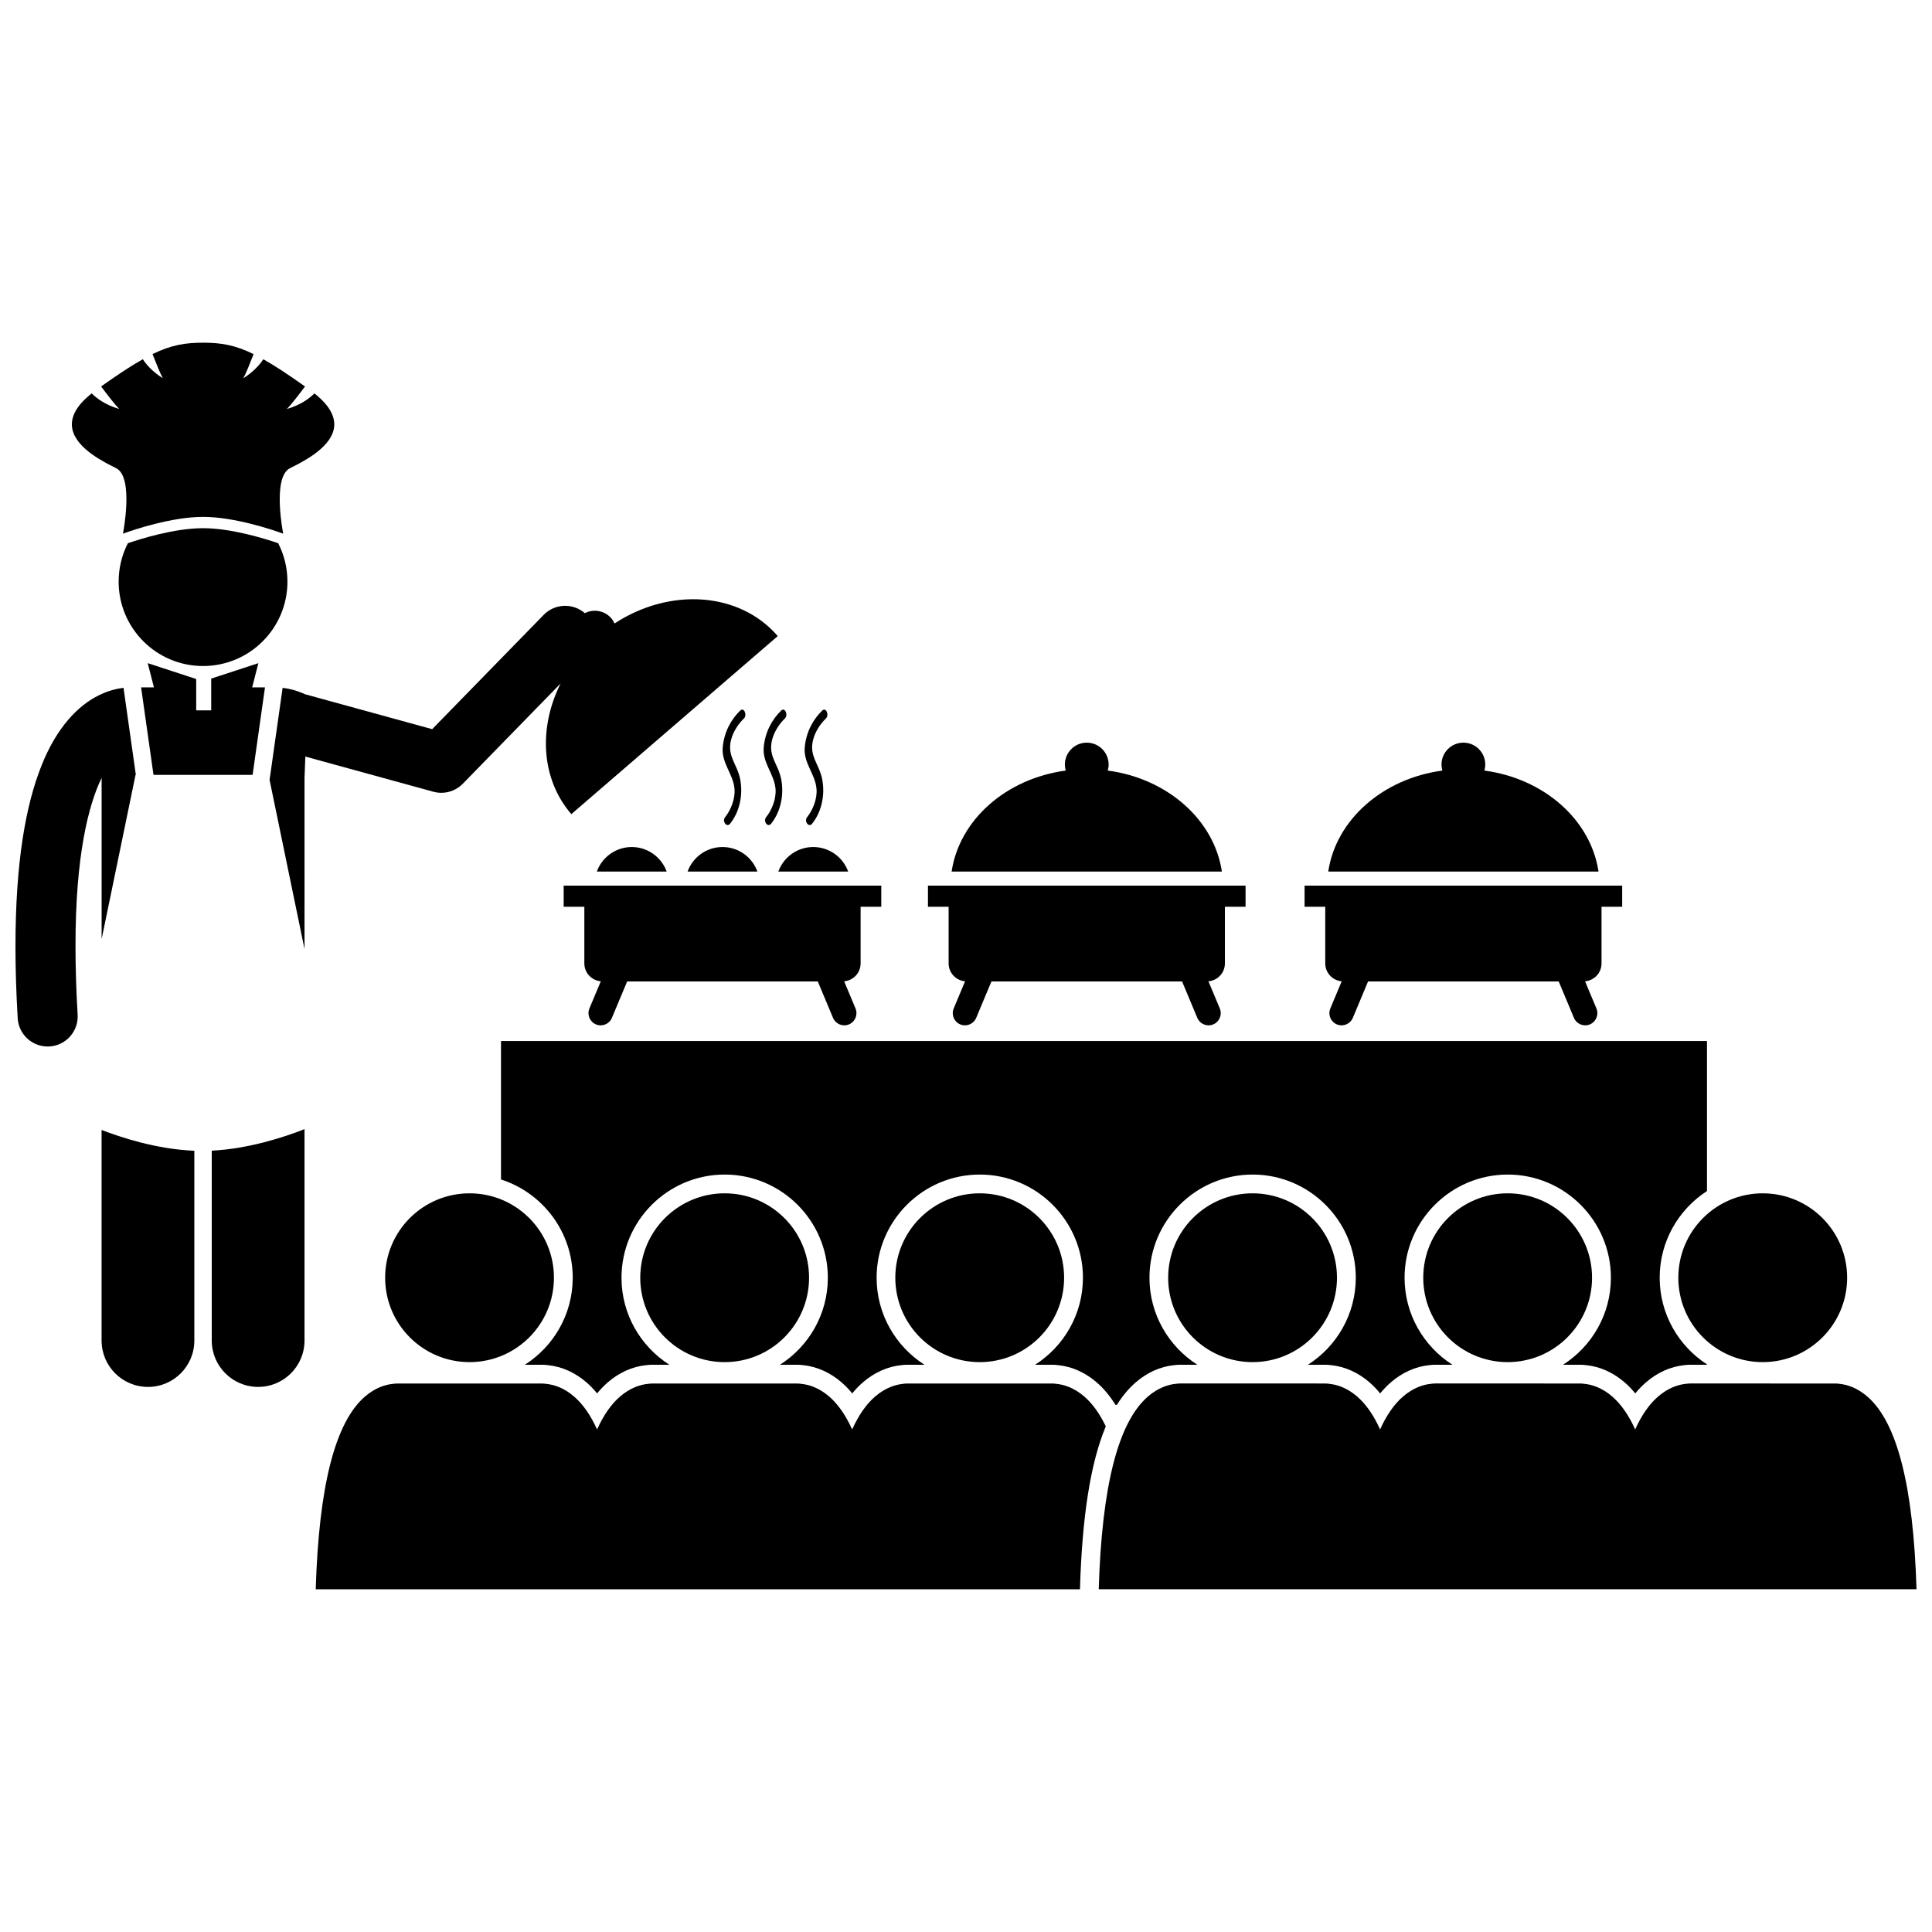 <?xml version="1.0" encoding="UTF-8"?>
<!-- Uploaded to: SVG Repo, www.svgrepo.com, Generator: SVG Repo Mixer Tools -->
<svg width="800px" height="800px" version="1.1" viewBox="144 144 512 512" xmlns="http://www.w3.org/2000/svg">
 <defs>
  <clipPath id="b">
   <path d="m148.09 326h31.906v96h-31.906z"/>
  </clipPath>
  <clipPath id="a">
   <path d="m435 510h216.9v56h-216.9z"/>
  </clipPath>
 </defs>
 <path d="m311.42 368.47c-4.262 0-7.883 2.711-9.254 6.5h18.508c-1.375-3.785-4.992-6.5-9.254-6.5z"/>
 <path d="m335.47 368.47c-4.262 0-7.883 2.711-9.254 6.5h18.508c-1.375-3.785-4.992-6.5-9.254-6.5z"/>
 <path d="m359.52 368.47c-4.262 0-7.883 2.711-9.254 6.5h18.508c-1.371-3.785-4.988-6.5-9.254-6.5z"/>
 <path d="m224.7 443.23c-4.621 1.832-14.352 5.195-24.582 5.707v50.32c0 6.789 5.504 12.289 12.289 12.289 6.789 0 12.293-5.5 12.293-12.289z"/>
 <path d="m170.92 499.26c0 6.789 5.504 12.289 12.289 12.289 6.789 0 12.293-5.5 12.293-12.289v-50.297c-10.039-0.398-19.68-3.609-24.582-5.512z"/>
 <path d="m197.54 349.35h13.402l3.281-23.184h-3.398l1.648-6.422-12.5 4.09v8.418h-3.977v-8.305l-12.848-4.203 1.648 6.422h-3.402l3.285 23.184z"/>
 <g clip-path="url(#b)">
  <path d="m180 349.35-3.266-23.062c-1.758 0.195-4.082 0.727-6.648 2.023-5.348 2.648-11.113 8.453-15.145 18.73-4.086 10.316-6.832 25.234-6.844 47.758 0 5.824 0.188 12.152 0.594 19.047 0.25 4.227 3.754 7.488 7.934 7.488 0.156 0 0.316-0.004 0.473-0.012 4.383-0.258 7.731-4.019 7.473-8.402-0.387-6.609-0.562-12.633-0.562-18.117-0.035-24.074 3.477-37.598 6.922-44.652v42.727l8.988-43.523z"/>
 </g>
 <path d="m215.44 350.68 9.262 44.84v-12.504l-0.004-32.828 0.219-5.691 33.93 9.32c0.695 0.191 1.402 0.285 2.106 0.285 2.113 0 4.176-0.844 5.691-2.398l25.918-26.566c-5.879 11.715-5.227 25.258 2.848 34.617l54.699-47.184c-10.172-11.793-28.641-12.906-43.254-3.34-0.223-0.484-0.488-0.953-0.855-1.375-1.781-2.062-4.691-2.551-7.016-1.363-3.156-2.738-7.938-2.578-10.895 0.449l-29.559 30.297-33.688-9.254c-2.285-1.051-4.352-1.52-5.945-1.695z"/>
 <path d="m177.89 287.96c-1.562 3.055-2.449 6.508-2.449 10.176 0 12.355 10.016 22.367 22.367 22.367 12.355 0 22.367-10.012 22.367-22.367 0-3.664-0.887-7.121-2.449-10.176-3.324-1.145-12.344-3.984-19.914-3.984-7.574 0-16.598 2.84-19.922 3.984z"/>
 <path d="m227.32 248.25c-1.145 1.168-3.434 3.012-7.285 4.137 1.07-1.07 3.266-3.922 4.801-5.965-4.469-3.18-8.02-5.516-11.055-7.219-0.941 1.426-2.57 3.316-5.301 5.039 0.672-1.203 1.832-4.09 2.723-6.398-4.988-2.438-8.664-3.023-13.387-3.023s-8.402 0.582-13.391 3.019c0.891 2.305 2.055 5.191 2.723 6.398-2.734-1.723-4.363-3.613-5.301-5.039-3.031 1.703-6.586 4.039-11.055 7.219 1.535 2.039 3.731 4.894 4.801 5.965-3.852-1.121-6.141-2.965-7.285-4.137-4.617 3.648-5.758 6.898-5.086 9.68 1.234 5.106 8.539 8.637 11.562 10.148 2.438 1.219 2.856 5.688 2.684 9.789-0.168 3.961-0.887 7.574-0.887 7.574s0.176-0.066 0.5-0.184c2.328-0.836 12.41-4.273 20.738-4.273 8.324 0 18.406 3.438 20.734 4.273 0.324 0.117 0.5 0.184 0.5 0.184s-0.723-3.613-0.887-7.574c-0.172-4.098 0.25-8.57 2.684-9.789 3.019-1.512 10.328-5.043 11.562-10.148 0.664-2.777-0.473-6.027-5.094-9.676z"/>
 <path d="m295.78 482.61c0 9.684-5.066 18.203-12.684 23.062h4.547c0.527 0 1.055 0.039 1.66 0.117 3.625 0.383 7.125 1.961 10.133 4.57 0.984 0.852 1.918 1.824 2.805 2.91 0.887-1.086 1.82-2.059 2.805-2.91 3.023-2.625 6.543-4.207 10.188-4.578 0.586-0.074 1.102-0.109 1.605-0.109h4.551c-7.617-4.859-12.684-13.375-12.684-23.062 0-15.074 12.266-27.34 27.34-27.34s27.34 12.266 27.34 27.34c0 9.684-5.066 18.203-12.684 23.062h4.547c0.527 0 1.055 0.039 1.66 0.117 3.625 0.383 7.125 1.961 10.133 4.57 0.984 0.852 1.918 1.824 2.805 2.91 0.887-1.086 1.82-2.059 2.805-2.91 3.023-2.625 6.543-4.207 10.188-4.578 0.586-0.074 1.102-0.109 1.605-0.109h4.551c-7.617-4.859-12.684-13.375-12.684-23.062 0-15.074 12.266-27.34 27.34-27.34 15.074 0 27.34 12.266 27.34 27.34 0 9.684-5.066 18.203-12.684 23.062h4.547c0.527 0 1.055 0.039 1.66 0.117 3.625 0.383 7.125 1.961 10.133 4.57 1.836 1.594 3.492 3.574 4.973 5.945h0.367c1.484-2.371 3.137-4.352 4.973-5.945 3.023-2.625 6.547-4.207 10.188-4.578 0.586-0.074 1.102-0.109 1.605-0.109h4.551c-7.617-4.859-12.684-13.375-12.684-23.062 0-15.074 12.266-27.34 27.34-27.34s27.34 12.266 27.34 27.34c0 9.684-5.066 18.203-12.684 23.062h4.547c0.527 0 1.055 0.039 1.66 0.117 3.625 0.383 7.125 1.961 10.133 4.57 0.984 0.852 1.918 1.824 2.805 2.91 0.887-1.086 1.82-2.059 2.805-2.91 3.023-2.625 6.543-4.207 10.188-4.578 0.586-0.074 1.102-0.109 1.605-0.109h4.551c-7.617-4.859-12.684-13.375-12.684-23.062 0-15.074 12.266-27.34 27.34-27.34s27.34 12.266 27.34 27.34c0 9.684-5.066 18.203-12.684 23.062h4.547c0.527 0 1.055 0.039 1.66 0.117 3.625 0.383 7.125 1.961 10.133 4.57 0.984 0.852 1.918 1.824 2.805 2.91 0.887-1.086 1.82-2.059 2.805-2.91 3.023-2.625 6.543-4.207 10.188-4.578 0.586-0.074 1.102-0.109 1.605-0.109h4.406v-0.094c-7.539-4.875-12.539-13.344-12.539-22.969s5.004-18.098 12.539-22.969v-39.766h-319.6v36.699c11.012 3.531 19.008 13.867 19.008 26.035z"/>
 <path d="m372.07 399.31v-15.016h5.477v-5.594h-84.168v5.594h5.477v15.016c0 2.496 1.918 4.523 4.359 4.746l-3.012 7.191c-0.688 1.645 0.086 3.539 1.734 4.227 1.645 0.688 3.539-0.086 4.227-1.734l4.035-9.645h50.523l4.035 9.645c0.688 1.645 2.582 2.422 4.227 1.734s2.422-2.582 1.734-4.227l-3.012-7.191c2.445-0.219 4.363-2.246 4.363-4.746z"/>
 <path d="m468.61 399.31v-15.016h5.477v-5.594h-84.168v5.594h5.477v15.016c0 2.496 1.918 4.523 4.359 4.746l-3.012 7.191c-0.688 1.645 0.086 3.539 1.734 4.227 1.645 0.688 3.539-0.086 4.227-1.734l4.035-9.645h50.523l4.035 9.645c0.688 1.645 2.582 2.422 4.227 1.734s2.422-2.582 1.734-4.227l-3.012-7.191c2.445-0.219 4.363-2.246 4.363-4.746z"/>
 <path d="m437.57 348.21c0.145-0.508 0.23-1.047 0.23-1.602 0-3.203-2.598-5.797-5.797-5.797-3.203 0-5.801 2.598-5.801 5.797 0 0.555 0.082 1.094 0.23 1.602-15.789 2.109-28.191 13.035-30.242 26.762h71.621c-2.055-13.727-14.453-24.656-30.242-26.762z"/>
 <path d="m568.42 399.31v-15.016h5.477v-5.594h-84.168v5.594h5.477v15.016c0 2.496 1.918 4.523 4.359 4.746l-3.012 7.191c-0.688 1.645 0.086 3.539 1.734 4.227 1.645 0.688 3.539-0.086 4.227-1.734l4.035-9.645h50.523l4.035 9.645c0.688 1.645 2.582 2.422 4.227 1.734s2.422-2.582 1.734-4.227l-3.012-7.191c2.445-0.219 4.363-2.246 4.363-4.746z"/>
 <path d="m537.38 348.21c0.145-0.508 0.23-1.047 0.23-1.602 0-3.203-2.598-5.797-5.797-5.797-3.203 0-5.801 2.598-5.801 5.797 0 0.555 0.082 1.094 0.23 1.602-15.789 2.109-28.191 13.035-30.242 26.762h71.621c-2.051-13.727-14.453-24.656-30.242-26.762z"/>
 <path d="m437.05 522.01c-1.625-3.391-3.516-6.019-5.68-7.894-2.769-2.402-5.473-3.191-7.465-3.387-0.352-0.051-0.707-0.082-1.07-0.082h-38.406c-0.352 0-0.699 0.031-1.039 0.078-1.992 0.191-4.711 0.977-7.5 3.394-2.332 2.023-4.352 4.918-6.059 8.703-1.711-3.785-3.727-6.68-6.059-8.703-2.769-2.402-5.473-3.191-7.465-3.387-0.352-0.051-0.707-0.082-1.07-0.082h-38.406c-0.352 0-0.699 0.031-1.039 0.078-1.992 0.191-4.711 0.977-7.5 3.394-2.332 2.023-4.352 4.918-6.059 8.703-1.711-3.785-3.727-6.68-6.059-8.703-2.769-2.402-5.473-3.191-7.465-3.387-0.352-0.051-0.707-0.082-1.07-0.082h-38.406c-0.352 0-0.699 0.031-1.039 0.078-1.992 0.191-4.711 0.977-7.5 3.394-7.879 6.836-12.188 23.652-13.02 51.059h202.53l0.004-0.152c0.582-19.262 2.801-33.359 6.84-43.023z"/>
 <path d="m290.8 482.61c0 12.352-10.016 22.367-22.367 22.367-12.355 0-22.367-10.016-22.367-22.367s10.012-22.367 22.367-22.367c12.352 0 22.367 10.016 22.367 22.367"/>
 <path d="m358.41 482.61c0 12.352-10.016 22.367-22.371 22.367-12.352 0-22.367-10.016-22.367-22.367s10.016-22.367 22.367-22.367c12.355 0 22.371 10.016 22.371 22.367"/>
 <path d="m426 482.61c0 12.352-10.016 22.367-22.367 22.367-12.352 0-22.367-10.016-22.367-22.367s10.016-22.367 22.367-22.367c12.352 0 22.367 10.016 22.367 22.367"/>
 <g clip-path="url(#a)">
  <path d="m638.88 514.11c-2.769-2.402-5.473-3.191-7.465-3.387-0.352-0.051-0.707-0.082-1.07-0.082l-38.41-0.004c-0.352 0-0.699 0.031-1.039 0.078-1.992 0.191-4.711 0.977-7.5 3.394-2.332 2.023-4.352 4.918-6.059 8.703-1.711-3.785-3.727-6.68-6.059-8.703-2.769-2.402-5.473-3.191-7.465-3.387-0.352-0.051-0.707-0.082-1.07-0.082l-38.406-0.004c-0.352 0-0.699 0.031-1.039 0.078-1.992 0.191-4.711 0.977-7.5 3.394-2.332 2.023-4.352 4.918-6.059 8.703-1.711-3.785-3.727-6.68-6.059-8.703-2.769-2.402-5.473-3.191-7.465-3.387-0.352-0.051-0.707-0.082-1.07-0.082l-38.41-0.004c-0.352 0-0.699 0.031-1.039 0.078-1.992 0.191-4.711 0.977-7.5 3.394-7.879 6.836-12.188 23.652-13.02 51.059h216.72c-0.832-27.406-5.137-44.223-13.016-51.059z"/>
 </g>
 <path d="m498.31 482.61c0 12.352-10.012 22.367-22.367 22.367-12.352 0-22.367-10.016-22.367-22.367s10.016-22.367 22.367-22.367c12.355 0 22.367 10.016 22.367 22.367"/>
 <path d="m565.91 482.61c0 12.352-10.016 22.367-22.367 22.367-12.355 0-22.367-10.016-22.367-22.367s10.012-22.367 22.367-22.367c12.352 0 22.367 10.016 22.367 22.367"/>
 <path d="m633.51 482.61c0 12.352-10.016 22.367-22.371 22.367-12.352 0-22.367-10.016-22.367-22.367s10.016-22.367 22.367-22.367c12.355 0 22.371 10.016 22.371 22.367"/>
 <path d="m341.13 334.42c0.961-0.922 0.035-3.07-0.938-2.137-2.426 2.328-4.258 5.648-4.652 9.645-0.426 4.305 2.754 7.07 3.109 11.113 0.242 2.723-1.031 5.703-2.488 7.516-0.879 1.09 0.438 2.836 1.309 1.746 2.441-3.035 3.508-7.426 2.699-11.734-0.801-4.289-3.859-6.352-2.207-11.242 0.648-1.902 1.898-3.688 3.168-4.906z"/>
 <path d="m349.52 353.04c0.242 2.723-1.031 5.703-2.488 7.516-0.875 1.09 0.438 2.836 1.309 1.746 2.441-3.035 3.508-7.426 2.699-11.734-0.801-4.289-3.859-6.352-2.207-11.242 0.645-1.902 1.891-3.688 3.16-4.91 0.961-0.922 0.035-3.07-0.938-2.137-2.426 2.328-4.258 5.648-4.652 9.645-0.418 4.309 2.762 7.074 3.117 11.117z"/>
 <path d="m362.86 334.42c0.961-0.922 0.039-3.07-0.934-2.137-2.426 2.328-4.258 5.648-4.652 9.645-0.426 4.305 2.754 7.07 3.109 11.113 0.242 2.723-1.031 5.703-2.488 7.516-0.875 1.09 0.438 2.836 1.312 1.746 2.441-3.035 3.504-7.426 2.699-11.734-0.801-4.289-3.859-6.352-2.207-11.242 0.641-1.902 1.891-3.688 3.16-4.906z"/>
</svg>